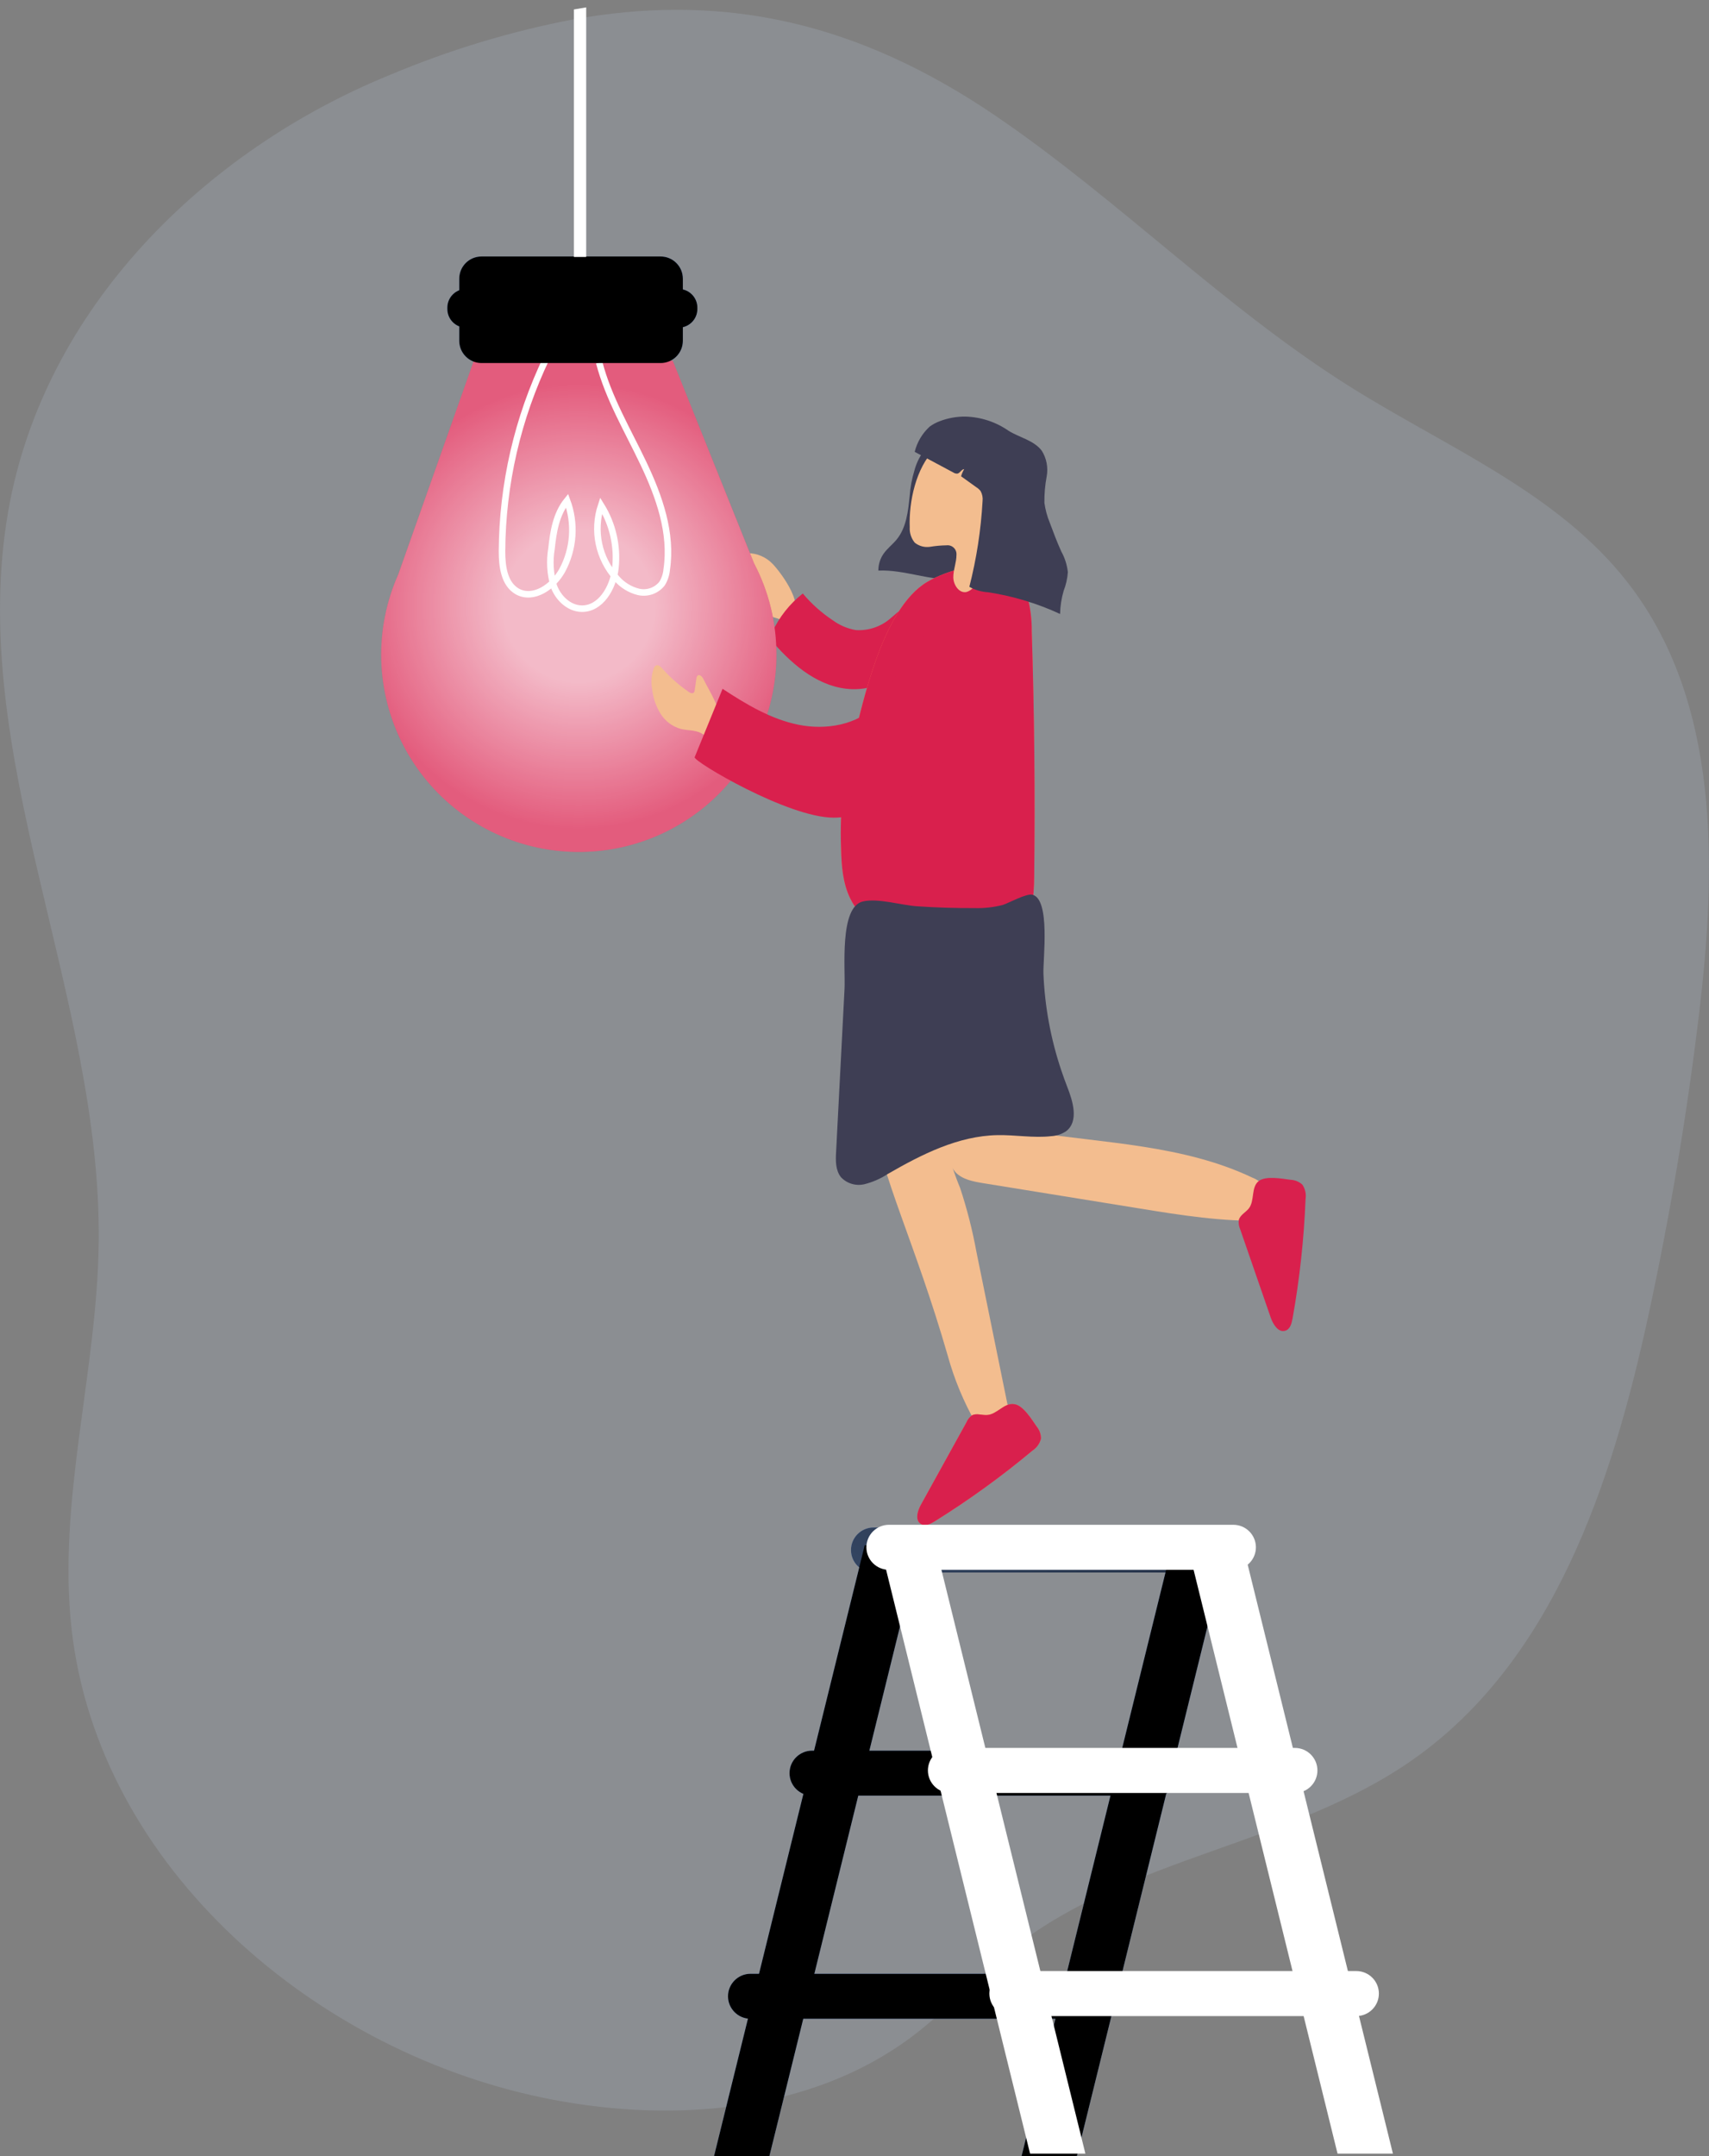 <?xml version="1.0" encoding="UTF-8" standalone="no"?>
<svg
   width="364"
   height="459"
   viewBox="0 0 364 459"
   fill="none"
   version="1.1"
   id="svg159"
   sodipodi:docname="landing_find_a_solution_v1.svg"
   inkscape:version="1.1.1 (3bf5ae0d25, 2021-09-20)"
   xmlns:inkscape="http://www.inkscape.org/namespaces/inkscape"
   xmlns:sodipodi="http://sodipodi.sourceforge.net/DTD/sodipodi-0.dtd"
   xmlns="http://www.w3.org/2000/svg"
   xmlns:svg="http://www.w3.org/2000/svg">
  <rect x="0" y="0" width="364" height="459" fill="#808080" stroke="none"/>
  <sodipodi:namedview
     id="namedview161"
     pagecolor="#ffffff"
     bordercolor="#666666"
     borderopacity="1.0"
     inkscape:pageshadow="2"
     inkscape:pageopacity="0.0"
     inkscape:pagecheckerboard="0"
     showgrid="false"
     inkscape:zoom="1.9019608"
     inkscape:cx="103.31443"
     inkscape:cy="187.96392"
     inkscape:window-width="2560"
     inkscape:window-height="1373"
     inkscape:window-x="-9"
     inkscape:window-y="-9"
     inkscape:window-maximized="1"
     inkscape:current-layer="svg159" />
  <path
     opacity="0.18"
     d="M21.024 264.559C20.677 292.052 12.22 319.35 15.232 346.647C20.886 397.518 67.459 437.429 117.843 446.968C143.922 451.905 172.746 449.5 194.029 433.672C201.883 427.822 208.417 420.364 216.168 414.364C240.972 395.137 275.416 392.547 301.066 374.464C330.956 353.387 343.398 315.569 351.126 279.866C355.667 258.901 359.228 237.759 361.807 216.439C365.677 184.575 366.442 149.265 346.642 123.945C331.848 104.949 308.411 95.353 287.962 82.577C260.969 65.72 238.424 42.597 212.102 24.688C182.374 4.455 154.499 -1.037 124.864 3.657L122.246 4.096C108.829 6.656 95.72 10.617 83.133 15.912C43.627 31.972 9.335 65.628 1.77 108.718C-7.325 160.561 21.673 211.918 21.024 264.559Z"
     fill="#C0CDE3"
     id="path2" />
  <path
     d="M259.408 334.735H186.061C183.406 334.735 181.253 332.589 181.253 329.943C181.253 327.296 183.406 325.15 186.061 325.15H259.408C262.063 325.15 264.216 327.296 264.216 329.943C264.216 332.589 262.063 334.735 259.408 334.735Z"
     fill="#85B2FD"
     id="path4" />
  <path
     d="M246.315 382.23H172.968C170.313 382.23 168.16 380.085 168.16 377.438C168.16 374.791 170.313 372.646 172.968 372.646H246.315C248.97 372.646 251.123 374.791 251.123 377.438C251.123 380.085 248.97 382.23 246.315 382.23Z"
     fill="#85B2FD"
     id="path6" />
  <path
     d="M233.212 429.726H159.866C157.21 429.726 155.058 427.58 155.058 424.933C155.058 422.287 157.21 420.141 159.866 420.141H233.212C235.868 420.141 238.02 422.287 238.02 424.933C238.02 427.58 235.868 429.726 233.212 429.726Z"
     fill="#85B2FD"
     id="path8" />
  <path
     d="M163.864 459H152.07L184.173 328.931H195.955L163.864 459Z"
     fill="#85B2FD"
     id="path10" />
  <path
     d="M229.355 459H217.573L249.664 328.931H261.446L229.355 459Z"
     fill="#85B2FD"
     id="path12" />
  <path
     d="M259.408 334.735H186.061C183.406 334.735 181.253 332.589 181.253 329.943C181.253 327.296 183.406 325.15 186.061 325.15H259.408C262.063 325.15 264.216 327.296 264.216 329.943C264.216 332.589 262.063 334.735 259.408 334.735Z"
     fill="url(#paint0_linear)"
     id="path14" />
  <path
     d="M246.315 382.23H172.968C170.313 382.23 168.16 380.085 168.16 377.438C168.16 374.791 170.313 372.646 172.968 372.646H246.315C248.97 372.646 251.123 374.791 251.123 377.438C251.123 380.085 248.97 382.23 246.315 382.23Z"
     fill="url(#paint1_linear)"
     id="path16" />
  <path
     d="M233.212 429.726H159.866C157.21 429.726 155.058 427.58 155.058 424.933C155.058 422.287 157.21 420.141 159.866 420.141H233.212C235.868 420.141 238.02 422.287 238.02 424.933C238.02 427.58 235.868 429.726 233.212 429.726Z"
     fill="url(#paint2_linear)"
     id="path18" />
  <path
     d="M163.864 459H152.07L184.173 328.931H195.955L163.864 459Z"
     fill="url(#paint3_linear)"
     id="path20" />
  <path
     d="M229.355 459H217.573L249.664 328.931H261.446L229.355 459Z"
     fill="url(#paint4_linear)"
     id="path22" />
  <path
     d="M164.583 120.056C163.891 119.327 163.058 118.746 162.134 118.348C161.209 117.951 160.214 117.745 159.207 117.744C159.324 119.68 159.951 121.551 161.026 123.167C161.462 123.801 161.806 124.494 162.046 125.225C162.163 125.59 162.181 125.98 162.1 126.356C162.019 126.731 161.84 127.078 161.582 127.363C161.2 127.733 160.644 127.907 160.424 128.358C160.297 128.636 160.268 128.949 160.339 129.246C160.41 129.543 160.579 129.808 160.818 130C161.304 130.377 161.871 130.638 162.474 130.763L165.487 131.607C166.224 131.904 167.039 131.948 167.804 131.734C172.38 129.791 166.263 121.802 164.583 120.056Z"
     fill="#F3BD8F"
     id="path24" />
  <path
     d="M182.307 134.128C180.522 133.821 178.832 133.105 177.372 132.035C174.981 130.45 172.832 128.53 170.988 126.335C168.208 128.522 165.982 131.329 164.489 134.532C164.238 134.882 164.127 135.312 164.176 135.74C164.225 136.167 164.432 136.561 164.755 136.845C169.1 141.851 174.765 146.452 181.404 146.695C185 146.82 188.515 145.613 191.274 143.308C194.008 140.995 198.944 133.075 195.051 129.85C192.989 128.139 191.321 130.312 189.78 131.526C188.768 132.431 187.587 133.126 186.304 133.573C185.022 134.019 183.663 134.208 182.307 134.128Z"
     fill="#FF7152"
     id="path26"
     style="fill:#d9204d;fill-opacity:1" />
  <path
     d="M140.703 77.279H102.553C99.936 77.279 97.814 75.162 97.814 72.55V59.324C97.814 56.712 99.936 54.595 102.553 54.595H140.703C143.32 54.595 145.442 56.712 145.442 59.324V72.55C145.442 75.162 143.32 77.279 140.703 77.279Z"
     fill="#85B2FD"
     id="path28" />
  <path
     d="M144.55 69.752H99.263C97.062 69.752 95.277 67.971 95.277 65.775V65.486C95.277 63.289 97.062 61.508 99.263 61.508L144.55 61.508C146.751 61.508 148.535 63.289 148.535 65.486V65.775C148.535 67.971 146.751 69.752 144.55 69.752Z"
     fill="#85B2FD"
     id="path30" />
  <path
     d="M165.369 139.33C165.382 132.57 163.748 125.908 160.607 119.918L143.287 76.793H100.92L84.816 122.288C82.27 128.006 81.037 134.219 81.205 140.473C81.374 146.727 82.94 152.865 85.79 158.438C88.639 164.01 92.701 168.877 97.677 172.683C102.653 176.489 108.418 179.137 114.551 180.435C120.684 181.732 127.03 181.646 133.125 180.183C139.22 178.719 144.911 175.915 149.782 171.976C154.652 168.036 158.579 163.061 161.276 157.413C163.973 151.765 165.371 145.587 165.369 139.33Z"
     fill="#FF7152"
     id="path32"
     style="fill:#d9204d;fill-opacity:1" />
  <path
     opacity="0.69"
     d="m 165.369,139.33 c 0.013,-6.76 -1.621,-13.422 -4.762,-19.412 L 143.287,76.793 H 100.92 l -16.104,45.495 c -2.546,5.718 -3.78,11.931 -3.611,18.185 0.168,6.254 1.735,12.392 4.585,17.965 2.85,5.572 6.911,10.439 11.887,14.245 4.976,3.806 10.741,6.454 16.874,7.752 6.133,1.297 12.479,1.211 18.574,-0.252 6.095,-1.464 11.786,-4.268 16.657,-8.207 4.87,-3.94 8.797,-8.915 11.494,-14.563 2.697,-5.648 4.095,-11.826 4.093,-18.083 z"
     fill="url(#paint5_radial)"
     id="path34"
     style="fill:url(#paint5_radial)" />
  <path
     d="M116.445 76.099C110.247 88.984 106.994 103.082 106.922 117.374C106.922 120.577 107.386 124.311 110.189 125.907C113.665 127.815 117.882 124.832 119.759 121.386C120.973 119.127 121.692 116.637 121.868 114.079C122.044 111.521 121.672 108.956 120.778 106.553C118.461 109.408 117.847 113.166 117.465 116.773C117.016 119.426 117.179 122.146 117.94 124.728C118.855 127.248 121.114 129.468 123.802 129.56C127.926 129.699 130.603 125.086 131.066 120.982C131.583 116.309 130.514 111.599 128.031 107.605C127.158 110.238 126.999 113.055 127.569 115.769C128.138 118.484 129.417 121 131.274 123.063C132.498 124.504 134.143 125.526 135.978 125.988C136.897 126.2 137.857 126.147 138.747 125.836C139.637 125.525 140.421 124.968 141.006 124.231C141.572 123.317 141.913 122.283 142.003 121.213C143.161 113.478 140.404 105.697 137.044 98.633C133.684 91.569 129.606 84.759 127.625 77.186"
     stroke="white"
     stroke-width="1.39"
     stroke-miterlimit="10"
     id="path36" />
  <path
     d="M140.703 77.279H102.553C99.936 77.279 97.814 75.162 97.814 72.55V59.324C97.814 56.712 99.936 54.595 102.553 54.595H140.703C143.32 54.595 145.442 56.712 145.442 59.324V72.55C145.442 75.162 143.32 77.279 140.703 77.279Z"
     fill="url(#paint6_linear)"
     id="path38" />
  <path
     d="M144.55 69.752H99.263C97.062 69.752 95.277 67.971 95.277 65.775V65.486C95.277 63.289 97.062 61.508 99.263 61.508L144.55 61.508C146.751 61.508 148.535 63.289 148.535 65.486V65.775C148.535 67.971 146.751 69.752 144.55 69.752Z"
     fill="url(#paint7_linear)"
     id="path40" />
  <path
     d="M201.272 238.969C201.285 240.773 201.432 242.574 201.712 244.357C202.411 247.263 203.341 250.108 204.493 252.866C205.965 257.317 207.126 261.864 207.968 266.474L214.723 299.622C214.856 300.087 214.856 300.579 214.723 301.044C214.543 301.424 214.262 301.748 213.912 301.981C212.819 302.85 211.595 303.541 210.285 304.027C209.877 304.219 209.417 304.271 208.976 304.177C208.443 303.92 208.028 303.469 207.818 302.917C205.247 298.402 203.247 293.586 201.863 288.58C194.912 264.474 187.462 249.918 186.084 238.021C185.852 236.09 183.767 234.344 184.786 232.691C185.404 231.622 186.275 230.721 187.323 230.067C189.953 228.309 195.92 223.13 199.418 225.188C202.512 226.887 201.168 235.871 201.272 238.969Z"
     fill="#F3BD8F"
     id="path42" />
  <path
     d="M216.355 238.38C216.439 239.099 216.791 239.76 217.34 240.234C217.889 240.707 218.596 240.957 219.321 240.935C235.355 243.363 252.119 243.721 266.752 250.681C267.714 251.04 268.557 251.661 269.185 252.473C270.54 254.578 268.779 257.456 269.555 259.827C260.507 260.104 251.494 258.67 242.562 257.214L209.381 251.849C207.273 251.502 205.013 251.086 203.519 249.537C202.419 248.203 201.677 246.611 201.364 244.912L198.769 235.177C198.248 233.258 197.761 231.153 198.618 229.396C199.777 226.91 202.998 226.24 205.743 226.089C213.899 225.639 214.421 232.021 216.355 238.38Z"
     fill="#F3BD8F"
     id="path44" />
  <path
     d="M149.811 144.533C149.568 144.036 149.012 143.469 148.595 143.804C148.431 143.972 148.336 144.195 148.328 144.429L147.958 146.926C147.95 147.091 147.898 147.251 147.807 147.388C147.517 147.724 146.973 147.504 146.648 147.25C144.564 145.816 142.665 144.131 140.995 142.232C140.67 141.862 140.207 141.446 139.744 141.642C139.511 141.774 139.337 141.989 139.257 142.243C138.738 143.668 138.614 145.206 138.898 146.695C139.096 148.538 139.702 150.315 140.67 151.897C141.649 153.488 143.192 154.652 144.992 155.158C146.417 155.516 147.981 155.366 149.29 156.037C150.078 156.441 150.808 157.135 151.688 157.042C152.777 156.927 153.345 155.678 153.449 154.591C153.75 151.007 151.329 147.608 149.811 144.533Z"
     fill="#F3BD8F"
     id="path46" />
  <path
     d="M193.754 105.547C193.418 108.83 193.059 112.333 190.95 114.877C190.081 115.929 188.958 116.761 188.181 117.883C187.457 118.933 187.073 120.18 187.081 121.455C192.7 121.201 198.203 123.768 203.81 123.259C204.225 120.157 204.087 117.006 203.404 113.952C202.443 109.686 200.392 105.57 200.589 101.234C200.647 99.8 200.995 98.031 200.091 96.76C199.338 95.707 197.589 95.153 196.615 96.193C195.766 97.39 195.138 98.729 194.762 100.147C194.227 101.904 193.889 103.715 193.754 105.547Z"
     fill="#3E3E54"
     id="path48" />
  <path
     d="M197.542 123.837C187.625 129.618 183.639 150.903 182.052 156.141C179.776 164.084 178.795 172.34 179.144 180.594C179.225 184.224 179.492 187.982 181.09 191.242C183.292 195.728 187.787 198.769 192.572 200.202C197.356 201.636 202.454 201.648 207.436 201.359C210.656 201.185 214.109 200.815 216.553 198.722C219.89 195.867 220.226 190.93 220.272 186.536C220.481 169.163 220.307 151.778 219.751 134.382C219.79 131.762 219.438 129.151 218.708 126.635C218.337 125.377 217.696 124.215 216.83 123.228C215.964 122.242 214.893 121.456 213.692 120.924C209.266 119.282 201.666 121.409 197.542 123.837Z"
     fill="#FF7152"
     id="path50" />
  <path
     d="M197.542 123.837C187.625 129.618 183.639 150.903 182.052 156.141C179.776 164.084 178.795 172.34 179.144 180.594C179.225 184.224 179.492 187.982 181.09 191.242C183.292 195.728 187.787 198.769 192.572 200.202C197.356 201.636 202.454 201.648 207.436 201.359C210.656 201.185 214.109 200.815 216.553 198.722C219.89 195.867 220.226 190.93 220.272 186.536C220.481 169.163 220.307 151.778 219.751 134.382C219.79 131.762 219.438 129.151 218.708 126.635C218.337 125.377 217.696 124.215 216.83 123.228C215.964 122.242 214.893 121.456 213.692 120.924C209.266 119.282 201.666 121.409 197.542 123.837Z"
     fill="url(#paint8_linear)"
     id="path52"
     style="fill:#d9204d;fill-opacity:1" />
  <path
     d="M193.765 112.218C193.695 113.411 194.075 114.586 194.831 115.513C195.286 115.879 195.813 116.147 196.378 116.298C196.942 116.45 197.532 116.481 198.11 116.392C199.259 116.202 200.421 116.097 201.586 116.08C201.868 116.044 202.155 116.072 202.425 116.161C202.695 116.251 202.942 116.4 203.147 116.598C203.351 116.795 203.509 117.036 203.608 117.303C203.706 117.569 203.744 117.855 203.717 118.138C203.717 119.745 203.034 121.282 203.045 122.889C203.057 124.496 204.285 126.358 205.861 126.011C206.62 125.778 207.262 125.265 207.656 124.577C209.892 121.329 210.031 117.074 211.734 113.501C212.731 111.409 214.26 109.57 214.99 107.362C215.535 105.505 215.535 103.53 214.988 101.673C214.442 99.817 213.373 98.155 211.908 96.887C208.977 94.355 202.211 92.459 199.048 95.627C195.075 99.616 193.557 106.819 193.765 112.218Z"
     fill="#F3BD8F"
     id="path54" />
  <path
     d="M200.182 89.649C199.408 89.929 198.678 90.318 198.016 90.806C196.442 92.244 195.33 94.115 194.818 96.182L203.067 100.587C203.313 100.75 203.605 100.831 203.901 100.818C204.492 100.714 204.77 99.893 205.361 99.858C205.077 100.337 204.855 100.85 204.7 101.385L207.921 103.697C208.282 103.915 208.6 104.197 208.859 104.529C209.214 105.175 209.359 105.914 209.277 106.645C208.935 112.811 207.993 118.929 206.461 124.913C207.689 125.595 209.055 125.991 210.458 126.069C215.761 126.88 220.921 128.437 225.786 130.693C225.822 129.034 226.075 127.386 226.539 125.791C227.039 124.514 227.343 123.17 227.442 121.803C227.278 120.251 226.802 118.749 226.041 117.386C225.137 115.397 224.372 113.351 223.608 111.304C223.041 109.938 222.651 108.504 222.449 107.038C222.421 105.146 222.584 103.256 222.936 101.396C223.278 99.515 222.906 97.574 221.893 95.951C220.236 93.731 217.074 93.118 214.814 91.696C212.12 89.819 208.935 88.77 205.65 88.678C203.782 88.652 201.926 88.982 200.182 89.649Z"
     fill="#3E3E54"
     id="path56" />
  <path
     d="M194.17 169.425C191.853 171.737 181.299 174.119 177.545 174.05C167.837 174.05 147.609 162.049 147.956 161.181L153.9 146.625C158.916 149.909 164.164 153.077 170.038 154.268C175.912 155.458 182.573 154.337 186.732 150.036C189.698 146.961 191.054 142.706 193.452 139.179C195.85 135.653 200.287 132.682 204.238 134.3C209.44 136.428 210.633 144.972 208.768 149.516C205.779 156.88 199.685 163.887 194.17 169.425Z"
     fill="#FF7152"
     id="path58"
     style="fill:#d9204d;fill-opacity:1" />
  <path
     d="M226.054 227.87C226.437 229.026 226.865 230.182 227.306 231.339C228.557 234.495 229.785 238.715 227.085 240.784C226.136 241.422 225.031 241.79 223.888 241.848C220.088 242.276 216.242 241.548 212.418 241.628C204.065 241.79 196.292 245.733 189.062 249.907C187.54 250.905 185.86 251.639 184.092 252.08C183.205 252.288 182.28 252.259 181.408 251.997C180.535 251.736 179.747 251.25 179.122 250.589C177.964 249.144 177.964 247.12 178.079 245.224L179.875 210.539C180.095 206.296 178.717 193.081 183.779 191.89C187 191.127 191.982 192.699 195.365 192.919C199.431 193.196 203.475 193.312 207.599 193.301C209.629 193.358 211.657 193.128 213.623 192.618C214.782 192.248 218.582 190.156 219.868 190.445C223.795 191.37 222.115 204.249 222.243 207.279C222.529 214.288 223.812 221.221 226.054 227.87Z"
     fill="#3E3E54"
     id="path60" />
  <path
     d="M226.054 227.87C226.437 229.026 226.865 230.182 227.306 231.339C228.557 234.495 229.785 238.715 227.085 240.784C226.136 241.422 225.031 241.79 223.888 241.848C220.088 242.276 216.242 241.548 212.418 241.628C204.065 241.79 196.292 245.733 189.062 249.907C187.54 250.905 185.86 251.639 184.092 252.08C183.205 252.288 182.28 252.259 181.408 251.997C180.535 251.736 179.747 251.25 179.122 250.589C177.964 249.144 177.964 247.12 178.079 245.224L179.875 210.539C180.095 206.296 178.717 193.081 183.779 191.89C187 191.127 191.982 192.699 195.365 192.919C199.431 193.196 203.475 193.312 207.599 193.301C209.629 193.358 211.657 193.128 213.623 192.618C214.782 192.248 218.582 190.156 219.868 190.445C223.795 191.37 222.115 204.249 222.243 207.279C222.529 214.288 223.812 221.221 226.054 227.87Z"
     fill="url(#paint9_linear)"
     id="path62" />
  <path
     d="M274.862 251.132C275.798 251.169 276.692 251.533 277.387 252.161C277.994 253.06 278.238 254.154 278.071 255.225C277.734 263.757 276.809 272.256 275.302 280.661C275.116 281.701 274.769 282.973 273.761 283.251C272.29 283.736 271.166 281.933 270.656 280.476L264.122 261.596C263.857 261.001 263.764 260.344 263.856 259.699C264.11 258.647 265.269 258.104 265.964 257.26C267.296 255.607 266.404 252.774 268.073 251.421C269.556 250.219 273.17 250.913 274.862 251.132Z"
     fill="#FF7152"
     id="path64"
     style="fill:#d9204d;fill-opacity:1" />
  <path
     d="M220.794 303.657C221.395 304.378 221.723 305.286 221.721 306.224C221.459 307.274 220.809 308.187 219.902 308.779C213.335 314.263 206.394 319.285 199.129 323.809C198.226 324.364 197.09 324.965 196.175 324.41C194.82 323.636 195.41 321.601 196.175 320.248L205.849 302.755C206.089 302.167 206.49 301.658 207.007 301.287C207.969 300.767 209.151 301.287 210.24 301.206C212.371 301.091 213.877 298.535 216.032 298.894C217.921 299.113 219.821 302.258 220.794 303.657Z"
     fill="#FF7152"
     id="path66" />
  <path
     d="M220.794 303.657C221.395 304.378 221.723 305.286 221.721 306.224C221.459 307.274 220.809 308.187 219.902 308.779C213.335 314.263 206.394 319.285 199.129 323.809C198.226 324.364 197.09 324.965 196.175 324.41C194.82 323.636 195.41 321.601 196.175 320.248L205.849 302.755C206.089 302.167 206.49 301.658 207.007 301.287C207.969 300.767 209.151 301.287 210.24 301.206C212.371 301.091 213.877 298.535 216.032 298.894C217.921 299.113 219.821 302.258 220.794 303.657Z"
     fill="url(#paint10_linear)"
     id="path68"
     style="fill:#d9204d;fill-opacity:1" />
  <path
     d="M189.34 324.572H262.687C265.343 324.572 267.495 326.718 267.495 329.365C267.495 332.011 265.343 334.157 262.687 334.157H189.34C186.685 334.157 184.532 332.011 184.532 329.365C184.532 326.718 186.685 324.572 189.34 324.572Z"
     fill="white"
     id="path70" />
  <path
     d="M202.443 372.067H275.79C278.445 372.067 280.598 374.213 280.598 376.86C280.598 379.506 278.445 381.652 275.79 381.652H202.443C199.788 381.652 197.635 379.506 197.635 376.86C197.635 374.213 199.788 372.067 202.443 372.067Z"
     fill="white"
     id="path72" />
  <path
     d="M215.534 419.563H288.881C291.536 419.563 293.688 421.709 293.688 424.355C293.688 427.002 291.536 429.148 288.881 429.148H215.534C212.878 429.148 210.726 427.002 210.726 424.355C210.726 421.709 212.878 419.563 215.534 419.563Z"
     fill="white"
     id="path74" />
  <path
     d="M284.883 458.422H296.677L264.585 328.353H252.791L284.883 458.422Z"
     fill="white"
     id="path76" />
  <path
     d="M219.393 458.422H231.175L199.083 328.353H187.301L219.393 458.422Z"
     fill="white"
     id="path78" />
  <path
     d="M122.237 2.012V54.698H124.855V1.572L122.237 2.012Z"
     fill="white"
     id="path80" />
  <defs
     id="defs157">
    <linearGradient
       id="paint0_linear"
       x1="245.563"
       y1="289.991"
       x2="93.211"
       y2="557.809"
       gradientUnits="userSpaceOnUse">
      <stop
         offset="0.01"
         id="stop82" />
      <stop
         offset="0.13"
         stop-opacity="0.69"
         id="stop84" />
      <stop
         offset="1"
         stop-opacity="0"
         id="stop86" />
    </linearGradient>
    <linearGradient
       id="paint1_linear"
       x1="-12974"
       y1="2884.52"
       x2="-13166.7"
       y2="5810.51"
       gradientUnits="userSpaceOnUse">
      <stop
         offset="0.01"
         id="stop89" />
      <stop
         offset="0.13"
         stop-opacity="0.69"
         id="stop91" />
      <stop
         offset="1"
         stop-opacity="0"
         id="stop93" />
    </linearGradient>
    <linearGradient
       id="paint2_linear"
       x1="-12228.8"
       y1="2981.95"
       x2="-12421.5"
       y2="5907.94"
       gradientUnits="userSpaceOnUse">
      <stop
         offset="0.01"
         id="stop96" />
      <stop
         offset="0.13"
         stop-opacity="0.69"
         id="stop98" />
      <stop
         offset="1"
         stop-opacity="0"
         id="stop100" />
    </linearGradient>
    <linearGradient
       id="paint3_linear"
       x1="-4638.01"
       y1="32366.3"
       x2="-22117.7"
       y2="42712.1"
       gradientUnits="userSpaceOnUse">
      <stop
         offset="0.01"
         id="stop103" />
      <stop
         offset="0.13"
         stop-opacity="0.69"
         id="stop105" />
      <stop
         offset="1"
         stop-opacity="0"
         id="stop107" />
    </linearGradient>
    <linearGradient
       id="paint4_linear"
       x1="-2699.15"
       y1="35529.6"
       x2="-20177.4"
       y2="45872.2"
       gradientUnits="userSpaceOnUse">
      <stop
         offset="0.01"
         id="stop110" />
      <stop
         offset="0.13"
         stop-opacity="0.69"
         id="stop112" />
      <stop
         offset="1"
         stop-opacity="0"
         id="stop114" />
    </linearGradient>
    <radialGradient
       id="paint5_radial"
       cx="0"
       cy="0"
       r="1"
       gradientUnits="userSpaceOnUse"
       gradientTransform="matrix(-47.511,0,0,-47.415,123.291,129.052)">
      <stop
         offset="0.34"
         stop-color="white"
         id="stop117" />
      <stop
         offset="1"
         stop-color="white"
         stop-opacity="0.39"
         id="stop119" />
    </radialGradient>
    <linearGradient
       id="paint6_linear"
       x1="271077"
       y1="-33075.7"
       x2="273035"
       y2="-33075.7"
       gradientUnits="userSpaceOnUse">
      <stop
         offset="0.01"
         id="stop122" />
      <stop
         offset="0.13"
         stop-opacity="0.69"
         id="stop124" />
      <stop
         offset="1"
         stop-opacity="0"
         id="stop126" />
    </linearGradient>
    <linearGradient
       id="paint7_linear"
       x1="303756"
       y1="-10895.2"
       x2="306204"
       y2="-10895.2"
       gradientUnits="userSpaceOnUse">
      <stop
         offset="0.01"
         id="stop129" />
      <stop
         offset="0.13"
         stop-opacity="0.69"
         id="stop131" />
      <stop
         offset="1"
         stop-opacity="0"
         id="stop133" />
    </linearGradient>
    <linearGradient
       id="paint8_linear"
       x1="-9240.29"
       y1="11598.4"
       x2="-7959.58"
       y2="11694.8"
       gradientUnits="userSpaceOnUse">
      <stop
         offset="0.01"
         id="stop136" />
      <stop
         offset="0.13"
         stop-opacity="0.69"
         id="stop138" />
      <stop
         offset="1"
         stop-opacity="0"
         id="stop140" />
    </linearGradient>
    <linearGradient
       id="paint9_linear"
       x1="-11383.3"
       y1="12374.2"
       x2="-8308.48"
       y2="12405.4"
       gradientUnits="userSpaceOnUse">
      <stop
         offset="0.01"
         id="stop143" />
      <stop
         offset="0.13"
         stop-opacity="0.69"
         id="stop145" />
      <stop
         offset="1"
         stop-opacity="0"
         id="stop147" />
    </linearGradient>
    <linearGradient
       id="paint10_linear"
       x1="-4909.19"
       y1="7601.28"
       x2="-5496.31"
       y2="6985.84"
       gradientUnits="userSpaceOnUse">
      <stop
         offset="0.01"
         stop-color="#E585FD"
         id="stop150" />
      <stop
         offset="0.13"
         stop-opacity="0.69"
         id="stop152" />
      <stop
         offset="1"
         stop-opacity="0"
         id="stop154" />
    </linearGradient>
  </defs>
</svg>
